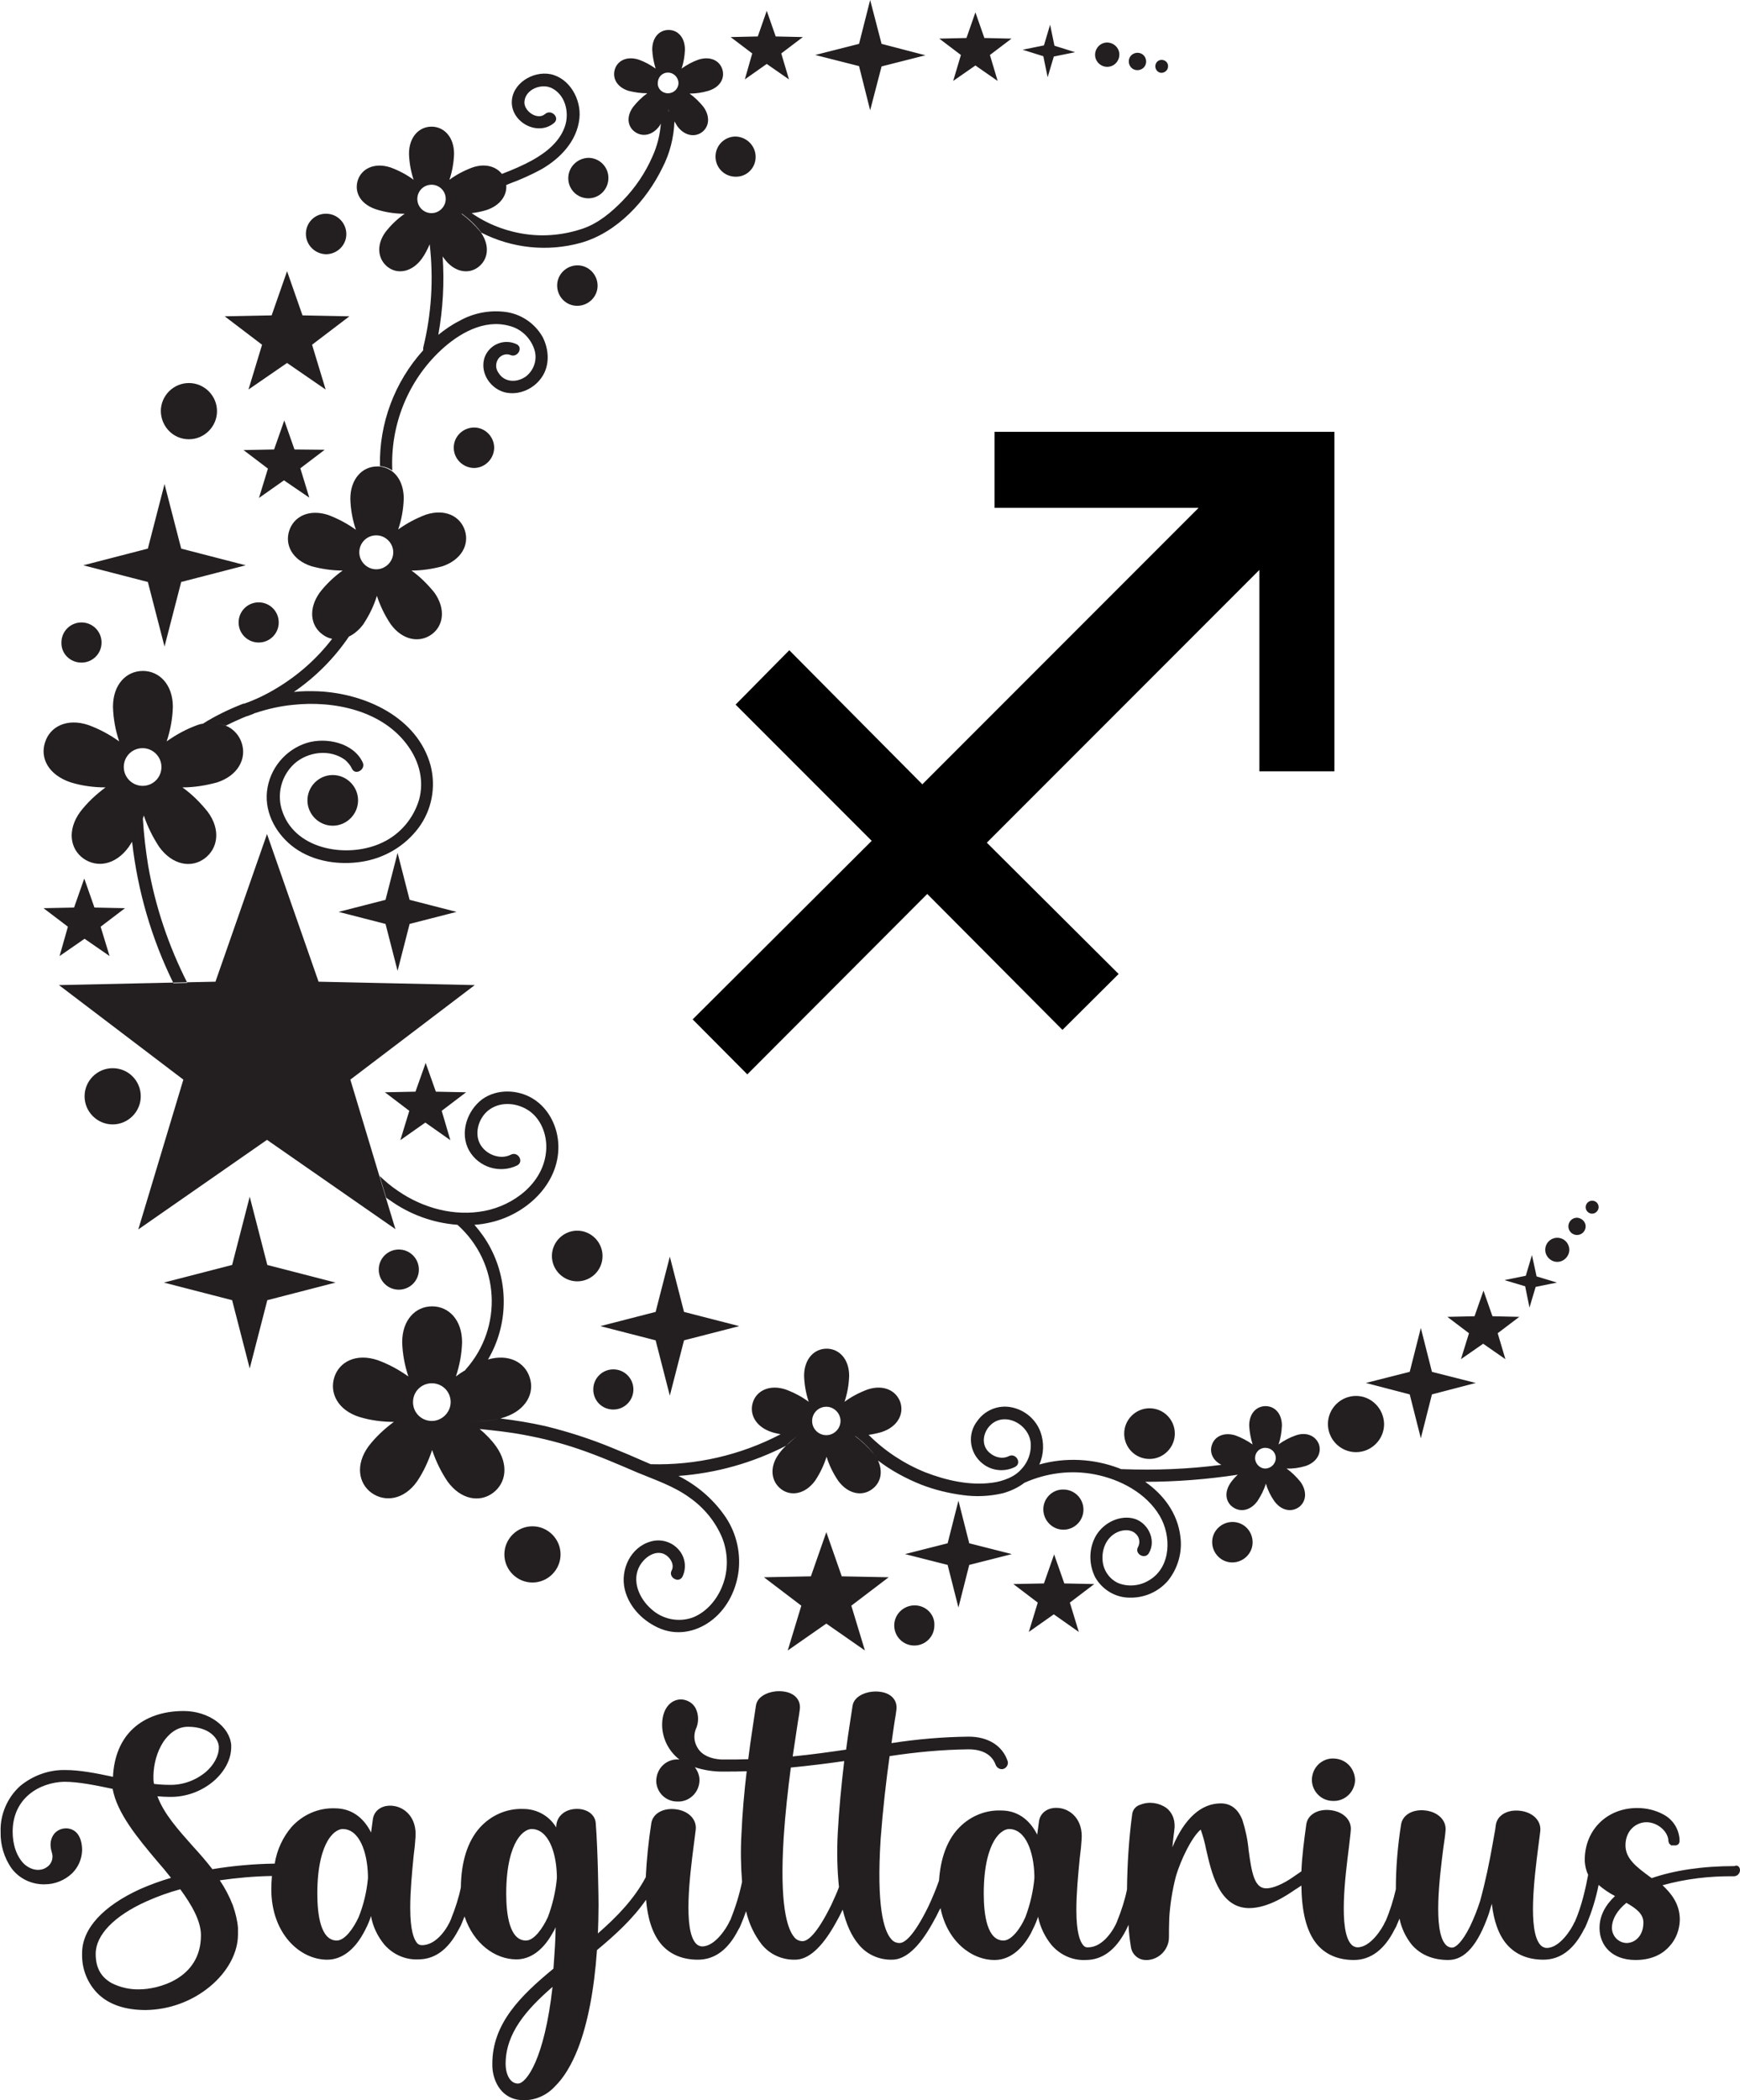 <?xml version="1.0" encoding="UTF-8"?>
<!DOCTYPE svg PUBLIC '-//W3C//DTD SVG 1.0//EN'
          'http://www.w3.org/TR/2001/REC-SVG-20010904/DTD/svg10.dtd'>
<svg height="679.9" preserveAspectRatio="xMidYMid meet" version="1.0" viewBox="-0.1 0.0 563.7 679.9" width="563.7" xmlns="http://www.w3.org/2000/svg" xmlns:xlink="http://www.w3.org/1999/xlink" zoomAndPan="magnify"
><g id="change1_1"
  ><path d="M424.9,576.3c0-2,0.8-3.9,2.2-5.2c1.4-1.3,3.3-2,5.2-1.8c1.8,0.1,3.5,0.9,4.7,2.2c1.2,1.3,1.9,3.1,1.9,4.9 c-0.2,3.8-3.4,6.8-7.2,6.6C428,583,425,580,424.9,576.3z M563.6,605.4c0,1.1-0.9,2-2,2c-7.8-0.1-15.5,0.8-23.1,2.9 c3,2.8,5.5,6.1,5.6,10.9c0,0.1,0,0.2,0,0.3v0.1c-0.1,3.1-1.2,6.1-3.3,8.4c-1.8,2.1-5.2,4.5-11,4.5c-8,0-11.6-5-11.7-10.1V624 c0-3.7,1.8-7.2,5-10.2c-1.9-1-3.7-2.2-5.3-3.6c-0.9,4.4-2.2,8.7-4,12.9c-0.2,0.5-0.4,1-0.7,1.4c-3.3,6.6-7.7,9.9-13.2,9.9 c-5,0-9-1.7-11.8-4.9s-4.3-7.9-4.9-13.2c-0.3,1.1-0.7,2.2-1,3.3c-3.5,10-7.7,14.9-13.1,14.9c-5,0-9-1.7-11.8-4.9 c-2-2.5-3.4-5.4-4-8.5c-0.3,0.7-0.6,1.4-0.9,2.1c-0.1,0.4-0.4,0.8-0.7,1.4c-3.3,6.6-7.8,9.9-13.2,9.9c-5,0-9-1.7-11.8-4.9 c-3.8-4.4-5.1-11.4-5.2-19.2c-0.5,0.3-1,0.7-1.5,1l-0.5,0.3c-2.6,1.8-8.8,6-14.9,6c-4.4,0-7.8-2.4-10.2-7.1 c-1.9-3.7-2.9-8.2-3.8-12.1c-0.4-2.1-1-4.2-1.7-6.2c-0.7,0.5-2.3,2.2-4.4,6.2c-1.5,2.9-2.8,6-3.7,9.1c-1.1,4.3-1.8,8.7-2.1,13.2 c-0.1,2.6-0.1,4.8-0.1,6.5c-0.1,3.8-3.1,6.9-6.8,7.2h-0.5c-2.5,0.1-4.6-1.7-5-4.1c-0.4-2.4-0.7-4.8-0.8-7.3 c-0.3,0.7-0.6,1.3-0.9,1.9c-3.3,6.3-7.6,9.5-13,9.5c-4.2,0.2-8.2-1.6-11-4.8c-2.2-2.7-3.7-5.8-4.4-9.2c-0.1,0.2-0.1,0.4-0.2,0.6 c-0.6,1.7-1.4,3.3-2.2,4.9c-3.1,5.6-7.2,8.5-11.7,8.5c-7.6,0-15.4-6.2-17.5-16.8c-0.1,0.2-0.2,0.4-0.3,0.5l0,0l0,0 c-0.7,1.5-1.5,3-2.3,4.4c-4.4,7.9-8.8,11.8-13.1,11.8c-4.2,0.1-8.2-1.7-10.8-4.9c-2.3-2.7-4-6.4-5.2-11.3l0,0l0,0 c-0.7,1.5-1.5,3-2.3,4.4c-4.4,7.9-8.8,11.8-13.1,11.8c-4.2,0.1-8.2-1.7-10.8-4.9c-2.5-3.2-4.2-6.9-5.1-10.8c-0.5,1.5-1.1,3-1.7,4.4 c-0.2,0.5-0.4,1-0.7,1.4c-3.3,6.6-7.7,9.9-13.2,9.9c-5,0-9-1.7-11.8-4.9c-3-3.5-4.5-8.6-5-14.5c-4.3,6.2-10,11.4-15.9,16.3 c-0.9,12.9-3,23.8-6.2,32c-2.1,5.3-4.6,9.4-7.5,12.2c-2.6,2.8-6.2,4.4-10,4.4c-6.2,0-9.4-4.6-10.1-9.7c-0.1-0.7-0.1-1.4-0.1-2.1 c0-13,9.1-22,19.8-30.8c0.2-2.3,0.3-4.8,0.5-7.4c0.1-2,0.2-4,0.2-6c-0.3,0.7-0.6,1.3-1,1.9c-3.1,5.6-7.2,8.5-11.7,8.5 c-6.9,0-13.9-5.1-16.8-13.9c-0.3,0.7-0.6,1.5-0.9,2.2c-0.3,0.8-0.7,1.5-1.1,2.2c-3.3,6.3-7.6,9.5-13,9.5c-4.2,0.2-8.2-1.6-11-4.8 c-2.2-2.7-3.7-5.8-4.3-9.2c-0.1,0.2-0.2,0.4-0.2,0.6c-0.6,1.7-1.4,3.4-2.3,5c-3.1,5.6-7.2,8.5-11.7,8.5c-8.9,0-18.1-8.5-18.1-22.8 c0-1.5,0.1-2.9,0.2-4.3c-5.7,0.1-11.3,0.6-16.9,1.4c1.7,2.5,3.1,5.2,4.2,8c0,0.1,0.1,0.2,0.1,0.3c0.8,2.3,1.4,4.7,1.6,7.1v0.5v0.1 c0,0.2,0,0.3,0,0.4s0,0.3,0,0.5s0,0.4,0,0.6c0,5.9-3.3,12.1-9.1,16.9c-5.8,4.8-13.2,7.5-20.8,7.6c-6.5,0-11.7-1.7-15.3-5.1 c-3.3-3.2-5.2-7.6-5.3-12.2c0-0.2,0-0.4,0-0.6s0-0.4,0-0.6v-0.1c0.1-7.8,6.8-15.1,18.9-20.6c3.2-1.4,6.5-2.6,9.9-3.6 c-1.4-1.8-2.9-3.6-4.4-5.3c-6.5-7.7-13.1-15.7-14.5-23.5l0,0c-5.7-1.2-11.1-2.3-15.7-2.3C12.8,577,4,582,4,593c0,4,1.2,8,3.8,10.5 c2.8,2.4,5.6,2.1,7.2,1c1.6-1,2.3-3,1.7-4.8c-0.9-2.8-0.2-4.6,0.5-5.7c0.8-1.2,2.2-2,3.7-2.1c1.3-0.1,2.6,0.3,3.6,1.2 c1.3,1.2,2,3.3,2,5.9c-0.1,2.8-1.2,5.4-3.2,7.4c-2.4,2.3-5.6,3.6-8.9,3.6c-4.2,0.1-8.2-1.8-10.7-5.1c-2.5-3.5-3.7-7.7-3.6-11.9 c-0.2-5.6,2.2-11.1,6.3-14.8c4.1-3.4,9.3-5.3,14.6-5.2c4.7,0,9.9,1,15.5,2.2c0.3-6.5,2.5-11.9,6.5-15.6s9.6-5.7,16.4-5.7 c8.1,0,14.9,5,15.4,11c0,0.1,0,0.2,0,0.2s0,0.2,0,0.2s0,0.2,0,0.2c0,0,0,0.1,0,0.1c0,3.9-2.1,7.9-5.7,11c-4,3.4-9.1,5.2-14.3,5.1 c-1.3,0-2.6-0.1-3.9-0.2c2.1,5.7,6.7,10.8,11.5,16.2c2.2,2.4,4.3,4.8,6.3,7.4c6.7-1.1,13.4-1.7,20.2-1.8c0.7-4.4,2.6-8.5,5.4-11.8 c3.6-4,8.7-6.3,14.1-6.1c5,0,9,2.6,11.6,7.6l0.1,0.3c0.2-1.4,0.4-2.9,0.6-4.4c0.4-2.9,3.1-4.7,6.5-4.3c3.8,0.4,7.8,3.8,7.3,10.2 c-0.1,1.7-0.3,3.8-0.6,6c-0.5,5.1-1.1,11.3-1.1,16.8c0,7.4,1.2,10.2,2.2,11.4c0.4,0.5,1,0.7,1.6,0.7c5,0,8.5-6.1,9.4-8.4 c0-0.1,0.1-0.2,0.1-0.3c1.3-3.2,2.4-6.6,3.1-10c0.1-8.4,2.2-14.9,6.1-19.3c3.6-4,8.7-6.3,14.1-6.1c4.4,0,8.4,2.2,10.7,6 c-0.1-3.3,2.5-5.8,6.2-6s6.4,1.8,6.6,4.6c0.7,8.9,0.9,24,0.9,26.7c0,3.1-0.1,6.1-0.2,9c6.2-5.4,11.8-11.2,15.5-18.2 c0.3-5.9,0.9-11.7,1.8-17.5c0.5-3.1,3.8-5,7.9-4.5s6.8,3.2,6.5,6.5c-0.2,1.5-0.4,3.4-0.7,5.5c-1.2,9.4-3.4,26.8,0.7,31.4 c0.5,0.6,1.3,1,2.1,1c4.2,0,8-6.1,8.9-8.2c0-0.1,0.1-0.2,0.2-0.3c1.6-4,2.9-8.1,3.8-12.4c-0.4-5.1-0.5-10.2-0.2-15.4 c0.3-6.8,0.9-13.8,1.7-20.4c-2.3,0.1-4.7,0.1-7.1,0.1c-3.3,0.1-6.6-0.4-9.7-1.4c1,1.3,1.6,2.9,1.5,4.5c-0.2,3.8-3.4,6.8-7.2,6.6 c-3.7,0-6.7-2.9-6.8-6.6c0-2,0.8-3.9,2.2-5.2c1.4-1.3,3.3-2,5.2-1.8h0.1c-3.5-2.7-5.6-6.9-5.6-11.3c0-3,1-5.6,2.8-7 c1.3-1,2.9-1.4,4.5-1c1.6,0.4,2.9,1.4,3.6,2.8c1,2.1,1,4.6,0,6.7c-0.8,2.1-0.5,4.4,0.7,6.2c1.4,2.2,4.1,3.4,7.6,3.6h0.1h1 c2.6,0,5.1,0,7.6-0.1c0.8-6.5,1.8-12.5,2.5-17.4c0.5-3.4,5.2-5.1,9.1-4.5c3.5,0.5,5.5,2.8,5.1,5.8c-0.1,0.9-0.3,2.2-0.6,3.9 c-0.4,2.8-1,6.7-1.7,11.3c6.1-0.6,11.8-1.4,17.3-2.2c0.7-5.3,1.5-10.2,2.1-14.2c0.5-3.4,5.2-5.1,9.1-4.5c3.5,0.5,5.5,2.8,5.1,5.8 c-0.1,0.9-0.3,2.2-0.6,3.9c-0.3,1.9-0.6,4.2-1,6.9c8.3-1.3,16.6-2,25-2.1c6.3,0,10.9,2.9,12.6,7.8c0.4,1-0.2,2.2-1.2,2.6 s-2.2-0.2-2.6-1.2c-1.6-4.5-6.2-5.1-8.8-5.1c-8.6,0.1-17.1,0.9-25.6,2.2c-1.1,7.7-2.2,17.4-2.9,26.7c-1.4,21.9,1,29.8,3.4,32.5 c0.6,0.8,1.6,1.3,2.7,1.3c1.6,0,4.5-2,9.3-11.7c1.3-2.8,2.5-5.6,3.5-8.5c0.5-7.1,2.5-12.7,6-16.6c3.6-4,8.7-6.3,14.1-6.1 c5,0,9,2.6,11.6,7.6l0.1,0.3c0.2-1.4,0.4-2.9,0.6-4.4c0.4-2.9,3.1-4.7,6.5-4.3c3.8,0.4,7.8,3.8,7.3,10.2c-0.1,1.7-0.3,3.8-0.6,6 c-0.5,5.1-1.1,11.3-1.1,16.8c0,7.4,1.2,10.2,2.2,11.4c0.4,0.5,1,0.8,1.6,0.7c5,0,8.5-6.1,9.4-8.4c0-0.1,0.1-0.2,0.1-0.3 c1.3-3.2,2.4-6.6,3.1-10c0.1-8.2,0.6-16.4,1.7-24.5c0.1-0.7,0.4-1.3,0.8-1.8c0.5-0.6,1.2-1,1.9-1.2c2.8-1.1,6-0.6,8.4,1.1 c2.1,1.7,3,4.3,2.5,7.4c-0.2,1.5-0.4,3.3-0.6,5.3c3.9-9.3,9.3-14.2,15.7-14.2c3.2,0,5.6,1.8,7,5.4c1,3.1,1.7,6.4,2,9.7 c1,7.5,1.9,12.4,5.7,12.4c1.5,0,3.9-0.6,7.6-2.9l0.1-0.1l0.2-0.1l0,0c1-0.7,2.2-1.5,3.5-2.4c0.2-5,0.9-10.2,1.6-15.3 c0.5-3.1,3.8-5,7.9-4.5s6.8,3.2,6.5,6.5c-0.1,1.5-0.4,3.4-0.6,5.5c-1.2,9.4-3.4,26.8,0.7,31.4c0.5,0.6,1.3,1,2.1,1 c4.2,0,8-6.1,8.9-8.2c0-0.1,0.1-0.2,0.2-0.3c1.4-3.3,2.5-6.8,3.3-10.3c0-7,0.6-14.1,1.7-21c0.5-3.1,3.8-5,7.9-4.5s6.8,3.2,6.5,6.5 c-0.1,1.5-0.4,3.4-0.7,5.5c-1.2,9.4-3.4,26.8,0.7,31.4c0.5,0.6,1.3,1,2.1,1c1.2,0,3.3-1.8,5.8-6.8c1.3-2.7,2.4-5.5,3.3-8.3 c1.7-6.2,3-12.4,4.1-18.7c0.3-1.8,0.6-3.3,0.8-4.5c0.1-0.5,0.1-1,0.2-1.5c0.5-3.1,3.8-5,7.9-4.5s6.8,3.2,6.5,6.5 c-0.2,1.5-0.4,3.4-0.7,5.5c-1.2,9.4-3.4,26.8,0.7,31.4c0.5,0.6,1.3,1,2.1,1c4.2,0,8-6.1,8.9-8.2c0-0.1,0.1-0.2,0.2-0.3 c2.2-5,3.5-10.9,4.3-15.2c-0.7-1.4-1-2.9-1.1-4.4c0-0.1,0-0.3,0-0.4c0-9.7,7.2-16.8,17-16.8c3,0,5.9,0.7,8.5,2.1 c3,1.6,4.9,4.5,5.2,7.9l0,0c0,0,0,0,0,0.1c0,0,0,0.1,0,0.2c0,0.1,0,0.2,0,0.3v0.2v0.1v0.1c-0.1,0.2-0.1,0.3-0.2,0.4c0,0,0,0.1,0,0.1 c-0.1,0.1-0.2,0.3-0.4,0.4h-0.1l-0.2,0.1l-0.2,0.1h-0.1H543h-0.1h-0.1h-0.1h-0.2h-0.2c-0.1,0-0.2,0-0.3,0c-0.1,0-0.1,0-0.2,0 c0,0-0.1,0-0.1,0l-0.2,0h-0.1h-0.1l-0.2-0.2l-0.1-0.1c-0.1-0.1-0.3-0.2-0.4-0.4l0-0.1c-0.1-0.1-0.1-0.2-0.1-0.2v-0.1 c0-0.1-0.1-0.2-0.1-0.3c0,0,0,0,0-0.1c0-0.1,0-0.1,0-0.2c-0.3-3.1-3.7-5.8-7.1-5.8c-3.3,0-6.8,2.6-6.8,7.5c0,4.3,3.6,7,7.8,10.1 l0.7,0.5c7.2-2.5,16.4-3.9,26.8-3.9C562.8,603.6,563.6,604.4,563.6,605.4z M49.8,577.5c1.7,0.2,3.3,0.3,5,0.3 c4.3,0.1,8.4-1.4,11.7-4.1c2.7-2.3,4.3-5.3,4.3-8v-0.3c-0.2-2.8-3.3-6.4-10-6.4c-3.9,0-6.5,2.7-8,4.9c-2.1,3.3-3.1,7.1-3.2,11 C49.6,575.8,49.6,576.7,49.8,577.5z M65,626.5c0-4.6-2.9-9.7-6.7-14.9c-3.7,1-7.3,2.3-10.9,3.9c-10.5,4.7-16.5,10.9-16.5,17 c0,0.2,0,0.3,0,0.4c0.1,4.3,1.8,7.2,5.2,9.1c2.8,1.4,5.9,2.1,9,2C50.7,644,65,640.8,65,626.5L65,626.5z M119.1,608.1v-0.3 c0-0.1,0-0.2,0-0.3s0-0.3,0-0.4c-0.2-7.6-2.8-15-8.2-15c-0.6,0-2.8,0.3-4.9,3.9c-1.5,2.6-3.3,7.7-3.3,17c0,6.9,1.1,15.2,6.3,15.2 c2.6,0,5.4-3.9,7.1-7.6C117.7,616.6,118.7,612.4,119.1,608.1L119.1,608.1z M178.9,643.2c-8.5,7.4-15.2,15-15.2,25l0,0l0,0l0,0 c0,3,1.3,6.3,4,6.3S176.3,666.6,178.9,643.2L178.9,643.2z M180.3,608.1v-0.3c0-0.1,0-0.2,0-0.3s0-0.3,0-0.4c-0.2-7.6-2.8-15-8.2-15 c-0.6,0-2.8,0.3-4.9,3.9c-1.5,2.6-3.3,7.7-3.3,17c0,6.9,1.1,15.2,6.4,15.2c2.6,0,5.4-3.9,7.1-7.6 C178.9,616.6,179.9,612.4,180.3,608.1L180.3,608.1z M273.4,570.1c-5.5,0.8-11.2,1.5-17.3,2.1c-0.9,6.9-1.8,14.8-2.3,22.4 c-1.4,21.9,1.1,29.8,3.4,32.5c0.6,0.8,1.6,1.3,2.7,1.3c1.6,0,4.5-2,9.3-11.7c0.9-2,1.8-3.9,2.5-5.8c-0.6-5.8-0.7-11.6-0.4-17.4 C271.7,585.8,272.5,577.6,273.4,570.1L273.4,570.1z M335,608.1c0-0.1,0-0.2,0-0.3v-0.3c0-0.1,0-0.3,0-0.4c-0.2-7.6-2.8-15-8.2-15 c-0.6,0-2.8,0.3-4.9,3.9c-1.5,2.6-3.3,7.7-3.3,17c0,6.9,1.1,15.2,6.4,15.2c2.6,0,5.5-3.9,7.1-7.6C333.6,616.6,334.6,612.4,335,608.1 L335,608.1z M532.3,622.4c0-2.7-2-4.4-5.5-6.4c-3.1,2.5-4.7,5.4-4.7,8.2c0.1,2.6,2.1,4.7,4.7,4.8C529.6,629,532.3,626.7,532.3,622.4 L532.3,622.4z" fill="#231F20"
  /></g
  ><g id="change2_1"
  ><path d="M298.7,253.9c30.4-30.4,59.9-59.9,89.5-89.5h-66.1v-24.6h110.1v109.9h-24.3v-65.2l-88.3,88.3l42.7,42.5l-18.2,18.1l-43.8-44 L242,347.8L224.3,330l58-57.8l-44.1-44.1l17.4-17.6L298.7,253.9z"
  /></g
  ><g id="change1_2"
  ><path d="M99,75.7C99,75.7,99,75.7,99,75.7c0-3.7,3-6.6,6.6-6.5c3.6,0,6.5,3,6.5,6.6c0,3.6-3,6.5-6.6,6.5 C101.9,82.2,99,79.3,99,75.7z M36.4,345.8c-5,0-9.1,4.1-9.1,9.1s4.1,9.1,9.1,9.1s9.1-4.1,9.1-9.1C45.5,349.9,41.5,345.8,36.4,345.8z M107.7,250.9c-4.5,0-8.2,3.7-8.2,8.2s3.7,8.2,8.2,8.2s8.2-3.7,8.2-8.2C115.9,254.6,112.2,250.9,107.7,250.9z M129.1,417.5 c3.6,0,6.5-2.9,6.5-6.5s-2.9-6.5-6.5-6.5s-6.5,2.9-6.5,6.5C122.6,414.6,125.5,417.5,129.1,417.5z M244.7,50.8c0-3.6-2.9-6.5-6.5-6.6 c0,0,0,0,0,0v0c-3.6,0-6.5,2.9-6.5,6.5s2.9,6.5,6.5,6.5C241.8,57.3,244.7,54.4,244.7,50.8z M198.6,456.3c3.6,0,6.5-2.9,6.5-6.5 s-2.9-6.5-6.5-6.5s-6.5,2.9-6.5,6.5S194.9,456.3,198.6,456.3z M77.2,201.5c0,3.6,2.9,6.5,6.5,6.5s6.5-2.9,6.5-6.5s-2.9-6.5-6.5-6.5 S77.2,197.9,77.2,201.5z M153.5,138.4C153.5,138.4,153.5,138.4,153.5,138.4c-3.6,0-6.6,2.9-6.6,6.5s2.9,6.5,6.5,6.6 c3.6,0,6.5-2.9,6.6-6.5C160,141.4,157.1,138.4,153.5,138.4z M184,57.7c0,3.6,2.9,6.5,6.5,6.5c0,0,0,0,0,0c3.6,0,6.5-2.9,6.5-6.6 c0-3.6-2.9-6.5-6.5-6.5C186.9,51.2,184,54.1,184,57.7z M26.3,214.5c3.6,0,6.5-2.9,6.5-6.5s-2.9-6.5-6.5-6.5s-6.5,2.9-6.5,6.5 C19.7,211.6,22.6,214.5,26.3,214.5z M61.1,142.2c5,0,9.1-4.1,9.1-9.1c0,0,0,0,0,0c0-5-4.1-9.1-9.1-9.1c-5,0-9.1,4.1-9.1,9.1 C52.1,138.2,56.1,142.2,61.1,142.2z M372.3,472.3c4.5,0,8.2-3.7,8.2-8.2c0,0,0,0,0,0c0-4.5-3.6-8.2-8.2-8.2h0 c-4.5,0-8.2,3.7-8.2,8.2C364.1,468.6,367.7,472.3,372.3,472.3z M377.2,23.3c1-0.5,1.4-1.8,0.9-2.8c-0.5-1-1.8-1.4-2.8-0.9 c-1,0.5-1.4,1.8-0.9,2.8C374.9,23.5,376.2,23.9,377.2,23.3z M365.9,21.2c0.7,1.4,2.4,1.9,3.8,1.2c1.4-0.7,1.9-2.4,1.2-3.8 c-0.7-1.4-2.4-1.9-3.8-1.2S365.2,19.8,365.9,21.2C365.9,21.2,365.9,21.2,365.9,21.2z M439.2,451.9L439.2,451.9c-5,0-9.1,4.1-9.1,9.1 c0,5,4.1,9.1,9.1,9.1c5,0,9.1-4.1,9.1-9.1c0,0,0,0,0,0C448.2,456,444.2,451.9,439.2,451.9z M510.8,394.2 C510.8,394.2,510.7,394.2,510.8,394.2c-1.6,0-2.8,1.3-2.8,2.8c0,1.6,1.3,2.8,2.8,2.8c1.6,0,2.8-1.3,2.8-2.8 C513.6,395.5,512.3,394.3,510.8,394.2z M515.7,388.7C515.7,388.7,515.7,388.7,515.7,388.7c-1.2,0-2.1,1-2.1,2.1c0,1.2,1,2.1,2.1,2.1 s2.1-1,2.1-2.1C517.8,389.6,516.9,388.7,515.7,388.7z M360.4,21.2c1.9-1,2.7-3.4,1.7-5.3c0,0,0,0,0,0c-1-1.9-3.4-2.7-5.3-1.7h0 c-1.9,1-2.7,3.4-1.7,5.3C356.1,21.4,358.4,22.2,360.4,21.2z M504.4,400.7c-2.2,0-3.9,1.8-3.9,3.9s1.8,3.9,3.9,3.9s3.9-1.8,3.9-3.9 S506.6,400.7,504.4,400.7z M172.4,494.1c-5,0-9.1,4.1-9.1,9.1c0,5,4.1,9.1,9.1,9.1s9.1-4.1,9.1-9.1S177.4,494.1,172.4,494.1z M186.9,414.8L186.9,414.8c4.5,0,8.2-3.6,8.2-8.2c0,0,0,0,0,0c0-4.5-3.7-8.2-8.2-8.2c-4.5,0-8.2,3.7-8.2,8.2 S182.4,414.8,186.9,414.8z M186.9,99c3.6,0,6.6-2.9,6.6-6.5c0-3.6-2.9-6.6-6.5-6.6c-3.6,0-6.6,2.9-6.6,6.5c0,0,0,0,0,0 C180.4,96.1,183.3,99,186.9,99C186.9,99,186.9,99,186.9,99z M296.2,519.7C296.2,519.7,296.2,519.7,296.2,519.7 c-3.6,0-6.6,2.9-6.6,6.5c0,3.6,2.9,6.5,6.5,6.5c3.6,0,6.5-2.9,6.5-6.5c0,0,0,0,0,0C302.8,522.7,299.9,519.7,296.2,519.7z M337.9,488.6c0,3.6,2.9,6.6,6.5,6.6c3.6,0,6.5-2.9,6.5-6.5c0,0,0,0,0,0c0-3.6-2.9-6.5-6.5-6.5c0,0,0,0,0,0v0 C340.9,482.1,337.9,485,337.9,488.6z M399.2,492.7C399.2,492.7,399.2,492.7,399.2,492.7c-3.6,0-6.6,2.9-6.6,6.5 c0,3.6,2.9,6.6,6.5,6.6c3.6,0,6.6-2.9,6.6-6.5c0,0,0,0,0,0C405.7,495.6,402.8,492.7,399.2,492.7z M241.2,25.7l7.1-5l7.2,5l-2.5-8.4 l7-5.3l-8.8-0.2l-2.9-8.3l-2.9,8.3l-8.8,0.2l7,5.3L241.2,25.7z M308.7,26.2l7.2-5l7.2,5l-2.5-8.4l7-5.3l-8.8-0.2l-2.9-8.3l-2.9,8.3 l-8.8,0.2l7,5.3L308.7,26.2z M19.2,309.5l8.1-5.6l8.1,5.6l-2.9-9.5l7.9-6l-9.9-0.2l-3.3-9.4l-3.3,9.4l-9.9,0.2l7.9,6L19.2,309.5z M80.4,126.1l12.5-8.6l12.5,8.6l-4.4-14.5l12.1-9.2l-15.2-0.3l-5-14.3l-5,14.3l-15.2,0.3l12.1,9.2L80.4,126.1z M344.7,512.6 l-3.3-9.4l-3.3,9.4l-9.9,0.2l7.9,6l-2.9,9.5l8.1-5.7l8.1,5.7l-2.9-9.5l7.9-6L344.7,512.6z M483.4,426.1l-2.9-8.3l-2.9,8.3l-8.8,0.2 l7,5.3l-2.6,8.4l7.2-5l7.2,5l-2.5-8.4l7-5.3L483.4,426.1z M141.1,353.4l-3.3-9.3l-3.3,9.3l-9.9,0.2l7.9,6l-2.9,9.5l8.1-5.7l8.1,5.7 l-2.8-9.5l7.9-6L141.1,353.4z M272.6,510.3l-5-14.3l-5,14.3l-15.2,0.3l12.1,9.2l-4.4,14.5l12.5-8.7l12.5,8.7l-4.4-14.5l12.1-9.2 L272.6,510.3z M95.3,145.5l-3.3-9.4l-3.3,9.4l-9.9,0.2l7.9,6l-2.9,9.5l8.1-5.7l8.2,5.6l-2.9-9.5l7.9-6L95.3,145.5z M128.7,276.1 l-3.9,15.2l-15.2,3.9l15.2,3.9l3.9,15.2l3.9-15.2l15.2-3.9l-15.2-3.9L128.7,276.1z M281.8,35.7l3.7-14.2l14.2-3.6l-14.2-3.7L281.8,0 l-3.6,14.2L264,17.8l14.2,3.6L281.8,35.7z M460.2,429.9l-3.6,14.2l-14.2,3.6l14.2,3.7l3.6,14.2l3.6-14.2l14.2-3.7l-14.2-3.6 L460.2,429.9z M310.4,485.8l-3.5,13.8l-13.8,3.5l13.8,3.5l3.5,13.8l3.5-13.8l13.8-3.5l-13.8-3.5L310.4,485.8z M496.2,406.3l-2,6.7 l-6.9,1.4l6.7,2l1.4,6.9l2-6.7l6.9-1.4l-6.6-2L496.2,406.3z M339.3,25l2-6.7l6.9-1.4l-6.7-2.1L340.1,8l-2,6.7l-6.9,1.4l6.7,2.1 L339.3,25z M216.9,451.8l4.6-17.9l17.9-4.6l-17.9-4.6l-4.6-17.9l-4.6,17.9l-17.9,4.6l17.9,4.6L216.9,451.8z M53.2,209.3l5.4-20.9 l20.9-5.4l-20.9-5.4l-5.4-20.9l-5.4,20.9l-20.9,5.4l20.9,5.4L53.2,209.3z M86.5,409.5l-5.7-22.1l-5.7,22.1L53,415.2l22.1,5.7 l5.7,22.1l5.7-22.1l22.1-5.7L86.5,409.5z M14.5,240.3c1.6-5.1,7.1-7.9,14-5.6c3.6,1.3,6.9,3.1,10,5.3c-1.2-3.6-1.9-7.4-2-11.2 c0-7.2,4.3-11.6,9.7-11.6c5.3,0,9.7,4.4,9.7,11.6c-0.1,3.8-0.8,7.6-2,11.2c3.1-2.2,6.4-4,10-5.3c0.5-0.2,1-0.3,1.5-0.4 c0.1,0,0.1,0,0.2,0c4.1-2.6,8.5-4.7,13.1-6.5l0.1,0l0.2,0c3.7-1.3,7.2-3,10.5-5c7-4.2,13.1-9.6,18-16c-1.1-0.2-2.2-0.7-3.1-1.4 c-3.9-2.8-4.7-8.3-0.9-13.6c2.1-2.7,4.6-5.1,7.4-7.1c-3.4,0-6.8-0.5-10.1-1.4c-6.2-2-8.7-6.9-7.2-11.5s6.4-7.1,12.6-5.1 c3.2,1.2,6.2,2.8,9,4.8c-1.1-3.2-1.7-6.6-1.8-10c0-6.5,3.9-10.5,8.7-10.5c0.2,0,0.4,0,0.6,0c1.4,0.1,2.8,0.6,4,1.4 c2.4,1.7,4,4.8,4,9c-0.1,3.4-0.7,6.8-1.8,10c2.8-2,5.8-3.6,9-4.8c6.2-2,11.1,0.5,12.6,5.1c1.5,4.6-1.1,9.5-7.2,11.6 c-3.3,0.9-6.7,1.4-10.1,1.4c2.8,2,5.2,4.4,7.4,7.1c3.8,5.3,3,10.8-0.9,13.6s-9.4,1.9-13.2-3.3c-1.9-2.8-3.4-5.9-4.5-9.2 c-1,3.3-2.5,6.3-4.4,9.2c-1.2,1.6-2.7,3-4.5,3.9c0,0,0,0-0.1,0c-4.8,7.1-10.9,13.2-17.9,18c2.7-0.3,5.3-0.3,8-0.2 c15,0.7,32,8.3,36.3,24c1.8,7,0.4,14.4-3.9,20.2v0c-4.5,6-11.2,9.9-18.6,11c-7.3,1.1-15.3-0.1-21.4-4.4c-5.8-4.1-9.9-11.1-9.1-18.4 c0.8-7.3,5.9-13.5,12.9-15.7c6.2-1.9,15.1-0.1,18.1,6.3c1.1,2.3-2.4,4.4-3.5,2c-0.5-1.1-1.3-2-2.2-2.8c-4.9-3.6-12-2.7-16.4,1.2 c-4.4,4-5.9,10.3-3.8,15.8c4.5,12.5,21.7,14.9,32.4,9.7c5.7-2.7,10-7.8,11.8-13.9c1.6-6,0.1-12-3.4-17 c-8.2-11.8-24.2-15.1-37.7-13.6c-4,0.4-8,1.3-11.9,2.6h-0.1c-0.8,0.4-1.7,0.7-2.5,1c-0.1,0-0.3,0.1-0.4,0.1c-2.2,0.9-4.4,1.9-6.6,3 c-1.5-0.6-3.1-0.8-4.6-0.8c1.5,0,3.1,0.2,4.5,0.8c2.5,1,4.4,3.1,5.2,5.6c1.7,5.1-1.2,10.6-8,12.8c-3.7,1-7.4,1.6-11.2,1.6 c3.1,2.2,5.8,4.9,8.2,7.9c4.3,5.8,3.3,11.9-1,15.1c-4.3,3.2-10.4,2.2-14.7-3.7c-2.1-3.2-3.8-6.6-5-10.2c-0.1,0.3-0.2,0.7-0.3,1 c0,0,0,0.1,0,0.1c0.3,5.1,0.9,10.1,1.7,15.1c2.3,13.2,6.6,26,12.7,38l-4.5,0.1c-7.1-14.4-11.6-29.9-13.4-45.8 c-0.4,0.6-0.8,1.2-1.1,1.7c-4.3,5.9-10.3,6.8-14.7,3.7c-4.3-3.1-5.3-9.2-1-15.1c2.3-3,5.1-5.6,8.2-7.9c-3.8,0-7.6-0.5-11.2-1.6 C15.6,250.9,12.8,245.4,14.5,240.3z M116.3,178.8c0,3,2.5,5.5,5.5,5.5c3,0,5.5-2.5,5.5-5.5c0,0,0,0,0,0c0-3-2.5-5.5-5.5-5.5 C118.7,173.3,116.3,175.8,116.3,178.8z M40,248.3c0,3.4,2.8,6.1,6.1,6.1c3.4,0,6.1-2.7,6.1-6.1c0,0,0,0,0,0c0-3.4-2.8-6.1-6.1-6.1 C42.7,242.2,40,244.9,40,248.3z M115.8,58.4c1.2-3.8,5.4-5.9,10.6-4.2c2.7,1,5.2,2.3,7.5,4c-0.9-2.7-1.4-5.5-1.5-8.4 c0-5.5,3.3-8.8,7.3-8.8c4,0,7.3,3.3,7.3,8.8c-0.1,2.9-0.6,5.7-1.5,8.4c2.3-1.7,4.8-3,7.5-4c4.1-1.4,7.6-0.3,9.5,2.1 c3.4-1.3,6.7-2.7,9.8-4.4v0c4.7-2.6,9.3-6.3,10.8-11.6c1.2-4.3-0.2-9.7-4.5-11.8c-3.3-1.6-8.5,0.4-8.8,4.4c-0.3,3,4.2,6.2,6.7,4 c2-1.7,4.9,1.2,2.9,2.9c-5.1,4.3-13.5,0.1-13.7-6.5c-0.1-6.2,6.8-10.4,12.5-9.3c6.3,1.3,10.1,8.3,9.4,14.4 c-0.8,7.3-6.2,12.9-12.3,16.4c-3.3,1.8-6.7,3.3-10.2,4.6l-1.2,0.5c0.3,3.3-1.9,6.6-6.4,8.1c-1.6,0.5-3.2,0.8-4.8,1 c5.2,3.6,11.2,5.9,17.5,6.8c6.3,0.9,12.8,0.2,18.8-1.9c4.8-1.7,9-5.2,12.6-8.9c4.1-4.2,7.4-9.1,9.7-14.4c1.5-3.3,2.4-6.9,2.7-10.6 c-0.1,0.2-0.3,0.5-0.4,0.7c-2.3,3.2-5.6,3.7-8,2c-2.4-1.7-2.9-5-0.5-8.2c1.3-1.6,2.8-3.1,4.5-4.3c-2.1,0-4.1-0.3-6.1-0.8 c-3.8-1.2-5.3-4.2-4.4-7c0.9-2.8,3.9-4.3,7.7-3.1c2,0.7,3.8,1.7,5.5,2.9c-0.6-2-1-4-1.1-6.1c0-4,2.3-6.4,5.3-6.4s5.3,2.4,5.3,6.4 c-0.1,2.1-0.4,4.1-1.1,6.1c1.7-1.2,3.5-2.2,5.5-2.9c3.8-1.2,6.8,0.3,7.7,3.1c0.9,2.8-0.6,5.8-4.5,7c-2,0.6-4.1,0.9-6.1,0.9 c1.7,1.2,3.2,2.7,4.5,4.3c2.3,3.2,1.8,6.5-0.5,8.2c-2.3,1.7-5.7,1.2-8-2c-0.3-0.5-0.6-1-0.9-1.5c-0.2,5.2-1.5,10.4-3.9,15 c-5.2,10.7-14.7,21-26.4,24.3c-10.8,3-22.3,1.8-32.3-3.3c-0.1-0.1-0.1-0.2-0.2-0.3c-1.7-2.2-3.7-4.1-6-5.8c-0.1,0-0.1,0-0.2,0 c2.3,1.7,4.4,3.7,6.2,5.9c0.1,0.1,0.1,0.2,0.2,0.3c2.9,4.3,2.2,8.7-1,11.1s-7.8,1.6-11-2.8c-0.2-0.2-0.3-0.4-0.5-0.7 c0.6,8.5,0.1,17-1.4,25.4c2.1-1.7,4.4-3.3,6.8-4.5c4.6-2.6,9.9-3.6,15.1-2.9c5,0.7,9.4,3.7,11.9,8.1c2.1,4.1,2.4,9.3-0.4,13.2 c-2.6,3.7-7.4,5.8-11.9,4.7c-4.5-1.2-7.8-5.9-6.7-10.6c0.1-0.4,0.2-0.8,0.4-1.2c1.7-3.8,6.2-5.6,10.1-3.8c2.4,1.1,0.3,4.6-2,3.5 c-1.4-0.5-3,0-3.9,1.3c-0.9,1.4-0.9,3.1,0.1,4.5c2,3.3,6.3,3.2,9.1,1c2.6-2.2,3.6-5.7,2.4-8.9c-1.3-3.6-4.3-6.4-8-7.3 c-8.2-2.3-16.4,2.5-22.2,7.9v0c-10.7,10-16.4,24.3-15.7,38.9c-1.2-0.8-2.6-1.3-4-1.4c-0.3-13.8,4.7-27.2,14-37.5c0-0.3,0-0.5,0-0.8 c2.7-11,3.4-22.3,2.1-33.6c0.4-0.9,0.8-1.9,1.2-2.9c0,0,0,0,0,0c-0.3,1-0.8,2-1.2,3c-0.7,1.6-1.5,3.2-2.5,4.6 c-3.2,4.4-7.8,5.2-11,2.8c-3.2-2.4-4-7-0.8-11.4c1.8-2.3,3.8-4.2,6.2-5.9c-2.9,0-5.7-0.4-8.5-1.2C116.7,66.4,114.6,62.3,115.8,58.4z M216.7,36.3c-0.1-0.4-0.3-0.7-0.4-1.1c-0.1,0.3-0.2,0.6-0.3,0.9c0.1-0.3,0.2-0.6,0.3-0.9C216.4,35.6,216.5,36,216.7,36.3z M216.3,30.2c1.9,0,3.4-1.5,3.4-3.3s-1.5-3.4-3.4-3.4s-3.3,1.5-3.3,3.4C212.9,28.7,214.4,30.2,216.3,30.2z M135.1,64.4 c0,2.6,2.1,4.6,4.6,4.6c2.5,0,4.6-2.1,4.6-4.6c0,0,0,0,0,0c0-2.6-2.1-4.6-4.6-4.6C137.2,59.8,135.1,61.8,135.1,64.4z M427.2,467.6 c0.9,2.8-0.7,5.8-4.4,7c-2,0.6-4.1,0.9-6.1,0.8c1.7,1.2,3.2,2.7,4.5,4.3c2.3,3.2,1.8,6.5-0.5,8.2c-2.4,1.7-5.7,1.2-8-2 c-1.2-1.7-2.1-3.6-2.7-5.6c-0.6,2-1.6,3.9-2.7,5.6c-2.3,3.2-5.6,3.7-8,2c-2.4-1.7-2.9-5-0.5-8.2c0.6-0.8,1.3-1.6,2.1-2.3 c0,0,0,0,0,0c-9.9,1.5-20,2.3-30,2.3c6,4.2,10.5,10.2,11.4,17.7c0.7,5.1-0.8,10.3-4,14.3c-3.1,3.6-7.6,5.6-12.4,5.5 c-4.7,0-8.9-2.6-11.2-6.6c-2-4-2.1-8.8-0.1-12.8c2.2-4.4,7.4-7.3,12.2-6.3s7.9,6.9,5.3,11.3c-1.3,2.2-4.8,0.2-3.5-2 c0.8-1.6,0.4-3.4-1-4.5c-1.6-1.3-3.9-1.1-5.7-0.3c-3.5,1.6-5.1,5.4-4.8,9.1c0.2,3.2,2.2,6.1,5.1,7.4c3.3,1.3,7.1,0.9,10.1-1 c7.1-4.3,7.1-14.4,3.3-20.8c-4.4-7.4-12.8-11.8-21-13.4c-7.7-1.5-15.6-0.5-22.8,2.7c-2.1,1.6-4.5,2.7-7,3.4c-4.3,1-8.7,1.2-13,0.6 c-4.6-0.6-9.1-1.7-13.5-3.4c-5-2-9.8-4.6-14.1-7.9c-0.3-0.7-0.7-1.3-1.1-1.9c-1.7-2.2-3.8-4.2-6.1-5.9c0,0-0.1,0-0.1,0 c2.3,1.7,4.4,3.7,6.2,5.9c0.4,0.6,0.8,1.3,1.2,1.9c1.8,3.8,0.9,7.4-1.9,9.4c-3.2,2.4-7.8,1.6-11-2.8c-1.6-2.4-2.9-5-3.7-7.7 c-0.9,2.7-2.1,5.3-3.7,7.7c-3.2,4.4-7.8,5.2-11,2.8s-4-7-0.8-11.4c0.7-1,1.5-1.9,2.4-2.7c1.2-1.1,2.4-2.2,3.7-3.2c0,0,0,0,0,0 c-1.3,1-2.6,2-3.7,3.2c-10.9,5.6-22.7,8.9-34.9,9.8c5.8,2.9,10.9,7.2,14.7,12.5c3.8,5.2,5.5,11.7,4.8,18.1c-0.7,6-3.5,11.9-8.3,15.8 c-4.8,3.9-11.1,5.4-16.9,3.1c-5.5-2.2-10.3-6.9-11.7-12.8c-1.5-6.4,1.9-13.7,8.5-15.5c3.2-0.9,6.7,0.1,8.9,2.6 c2.2,2.4,2.7,5.9,1.3,8.8c-1.2,2.3-4.7,0.2-3.5-2c1.1-2.1-0.8-4.8-2.9-5.5c-3-0.9-6,1.5-7.4,3.9c-2.8,4.9-0.2,10.7,3.7,14.1 c3.6,3.3,8.8,4.4,13.5,2.7c4.5-1.8,7.9-5.9,9.6-10.4c1.9-4.9,1.8-10.4-0.1-15.3c-2.2-5.3-5.9-9.8-10.6-13.1 c-5.1-3.7-11.1-5.7-16.9-8.1c-6.3-2.7-12.5-5.4-19-7.6c-5.8-2-11.8-3.5-17.8-4.6c-4.7-0.9-9.5-1.4-14.3-1.9c2,1.7,3.8,3.5,5.3,5.6 c4.2,5.9,3.3,11.9-1,15.1s-10.4,2.2-14.7-3.7c-2.1-3.1-3.8-6.6-5-10.2c-1.2,3.6-2.8,7.1-4.9,10.2c-4.2,5.9-10.3,6.8-14.7,3.7 c-4.3-3.1-5.3-9.2-1-15.1c2.3-3,5.1-5.6,8.2-7.9c-3.8,0-7.6-0.5-11.2-1.6c-6.9-2.2-9.7-7.7-8.1-12.8c1.6-5.1,7.1-7.9,14-5.6 c3.6,1.3,6.9,3.1,10,5.3c-1.2-3.6-1.9-7.4-2-11.1c0-7.2,4.3-11.6,9.7-11.6s9.7,4.4,9.7,11.6c-0.1,3.8-0.8,7.5-2,11.1 c0.9-0.7,1.8-1.3,2.8-1.9c0,0,0,0,0.1,0c0.1-0.1,0.2-0.3,0.3-0.4c12.2-13.7,11-34.6-2.7-46.8c-8-0.6-15.6-3.4-22.1-8.1 c-0.4-0.2-0.7-0.5-1-0.7l-2.1-7c1.9,1.8,3.8,3.4,5.9,4.8c8.1,5.6,18.3,8.4,28.1,6.5c9.4-1.8,18.9-8.9,19.9-19.1 c0.5-4.8-1.2-10.1-5.2-13.1c-3.7-2.7-9.1-3.4-13-0.7c-3.4,2.3-5.2,7.4-3.2,11.2c1.8,3.4,6.5,5.3,10,3.5c2.3-1.2,4.4,2.3,2,3.5 c-5.6,2.7-12.4,0.6-15.5-4.8c-3.2-5.7-0.7-13,4.3-16.7c4.8-3.4,11.6-3.1,16.4-0.1c5.2,3.2,8.1,9.3,8.2,15.3 c0.2,12.4-10.5,22.1-21.9,24.7c-1.7,0.4-3.5,0.7-5.3,0.8c2,2.3,3.8,4.8,5.2,7.5c6,11.4,5.7,25.1-0.8,36.1c6.6-1.9,11.9,0.8,13.5,5.8 c1.7,5.1-1.2,10.5-7.9,12.8c-0.5,0.2-1,0.3-1.6,0.5c-3.2,0.7-6.4,1.1-9.6,1.1c0,0,0,0,0.1,0c3.2,0,6.4-0.4,9.5-1.1 c4.9,0.6,9.9,1.4,14.7,2.5c7.3,1.8,14.5,4.1,21.5,7c3.5,1.4,7,2.9,10.4,4.4c0.7,0.3,1.4,0.6,2.1,0.9c14.6,0.4,29.1-2.9,42.1-9.7 c-1-0.2-2-0.4-2.9-0.7c-5.2-1.7-7.3-5.8-6.1-9.6s5.4-5.9,10.6-4.2c2.7,1,5.2,2.3,7.5,4c-0.9-2.7-1.4-5.5-1.5-8.4 c0-5.5,3.3-8.8,7.3-8.8s7.3,3.3,7.3,8.8c-0.1,2.9-0.6,5.7-1.5,8.4c2.3-1.7,4.8-3,7.5-4c5.2-1.7,9.3,0.4,10.6,4.2 c1.2,3.8-0.9,7.9-6.1,9.6c-1.4,0.4-2.8,0.7-4.2,0.9c5.2,5.2,11.4,9.3,18.3,12.1c6.7,2.6,14.4,4.4,21.7,3.4c1.8-0.2,3.5-0.7,5.2-1.4 c1.2-0.5,2.4-1.2,3.4-2.1c0.2-0.2,0.4-0.3,0.5-0.5c2.4-2.3,3.7-5.6,3.4-9c-0.7-6.4-9.3-10.5-13.7-4.9c-1.7,2.2-2.1,5.3-0.3,7.5 c1.6,1.9,4.5,3,6.9,1.8c2.3-1.2,4.4,2.3,2,3.5c-3.4,1.7-7.6,1.3-10.6-1.2c-4.2-3.4-4.9-9.6-1.5-13.8c2.5-3.5,6.9-5.2,11.1-4.3 c4.3,0.9,7.8,3.9,9.3,8c1.2,3.4,1.1,7.2-0.4,10.5c8.5-2.4,17.6-1.9,25.8,1.2l0.7,0.3c0.1,0,0.3,0,0.4,0c10.7,0.4,21.5,0,32.1-1.4 c-2.8-1.4-3.9-4-3.1-6.4c0.9-2.8,3.9-4.3,7.7-3.1c1.9,0.7,3.8,1.7,5.5,2.9c-0.6-2-1-4-1.1-6.1c0-4,2.4-6.3,5.3-6.3 c2.9,0,5.3,2.3,5.3,6.3c-0.1,2.1-0.4,4.1-1.1,6.1c1.7-1.2,3.5-2.2,5.5-2.9C423.2,463.4,426.2,464.9,427.2,467.6z M145.9,453.9 c0-3.4-2.7-6.1-6.1-6.1c-3.4,0-6.1,2.7-6.1,6.1c0,3.4,2.7,6.1,6.1,6.1c0,0,0,0,0,0C143.1,460,145.9,457.2,145.9,453.9z M272.2,460 c0-2.5-2.1-4.6-4.6-4.6c-2.6,0-4.6,2.1-4.6,4.6c0,2.6,2.1,4.6,4.6,4.6v0C270.1,464.6,272.2,462.5,272.2,460z M396.9,474.6 C396.9,474.6,396.9,474.6,396.9,474.6L396.9,474.6C396.9,474.6,396.9,474.6,396.9,474.6z M413.2,472c0-1.9-1.5-3.3-3.4-3.3 c-1.9,0-3.3,1.5-3.3,3.3s1.5,3.4,3.3,3.4S413.2,473.9,413.2,472z M128,397.9l-3.1-10.2l-2.1-7l-9.4-31.2l40.3-30.6l-50.6-1.1 l-16.7-47.8l-16.7,47.8l-9.5,0.2l-4.5,0.1l-36.7,0.8l40.3,30.6l-14.6,48.5L86.4,369L128,397.9z" fill="#231F20"
  /></g
></svg
>
